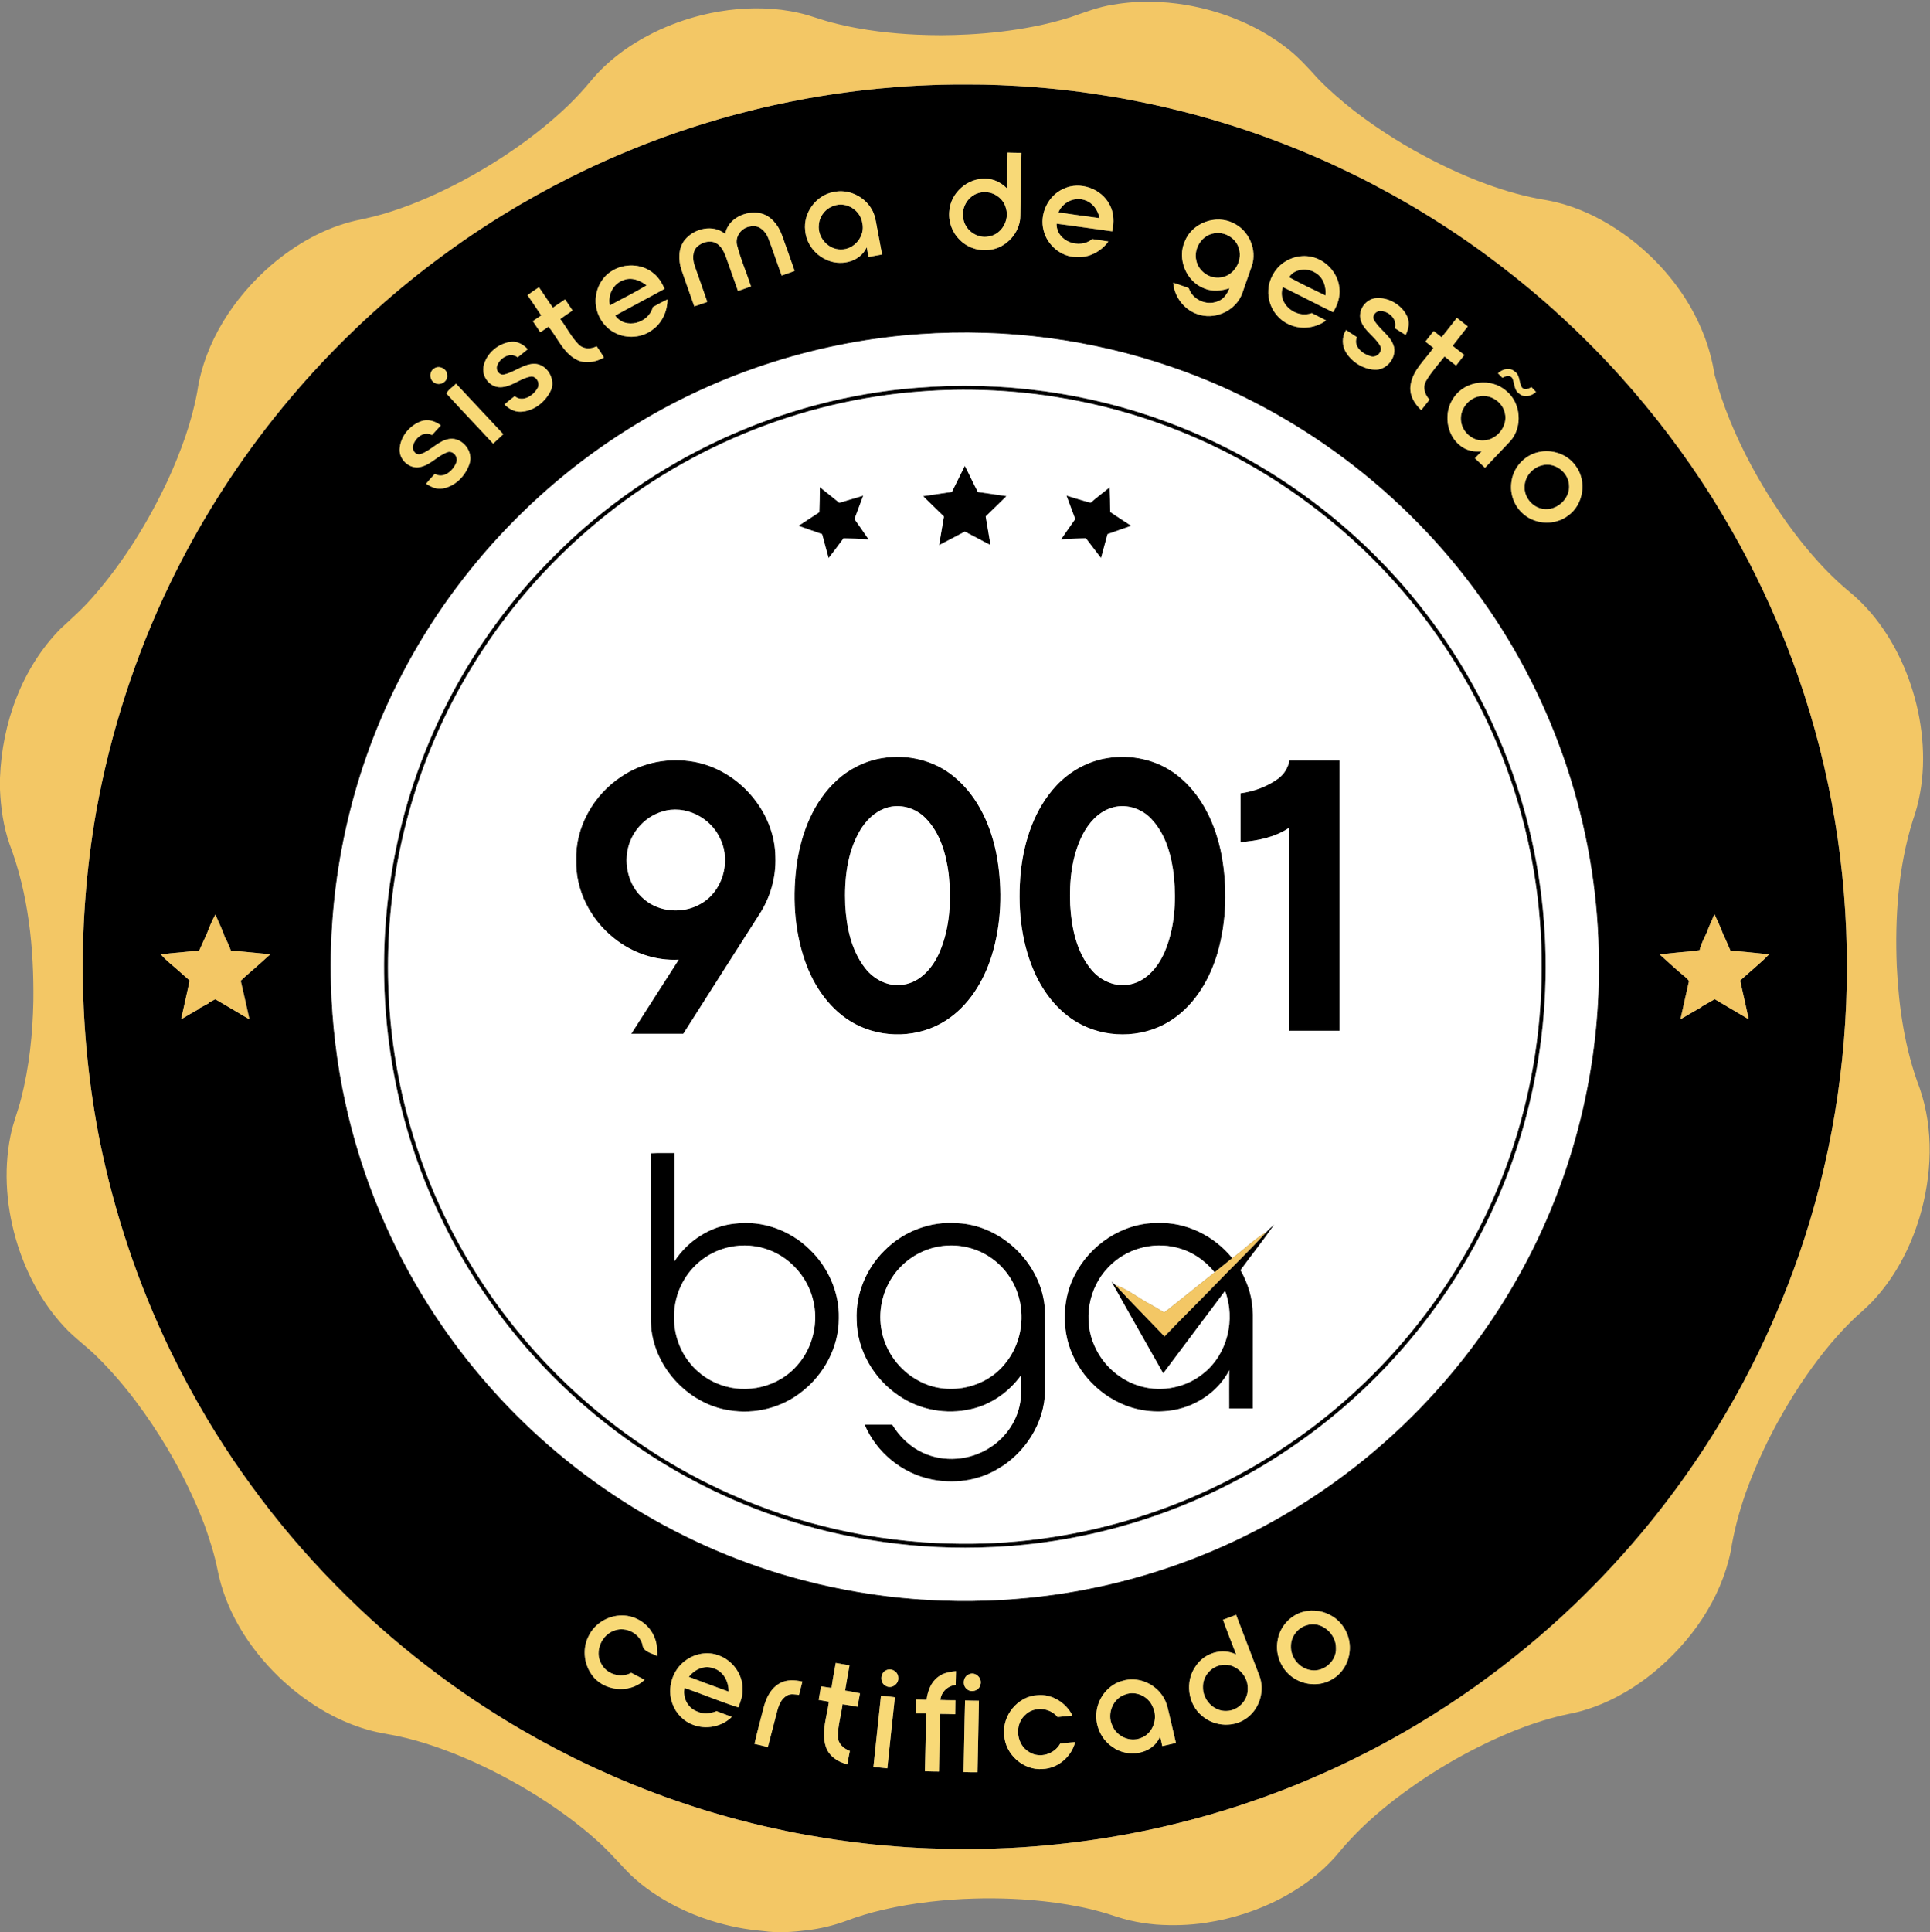 <svg xmlns="http://www.w3.org/2000/svg" xmlns:xlink="http://www.w3.org/1999/xlink" id="Layer_1" x="0px" y="0px" viewBox="0 0 1042 1043" style="enable-background:new 0 0 1042 1043;" xml:space="preserve"><rect x="0" y="0" width="1042" height="1043" fill="#808080" stroke="none"/><style type="text/css">	.st0{fill:#F8D977;}	.st1{fill:#FFFFFF;}	.st2{fill:#F3C765;}</style><g>	<g>		<path d="M474.03,47.85c7.02-0.65,14.05-1.23,21.1-1.59c4.29-0.21,8.6-0.39,12.9-0.51c4.65-0.14,9.29-0.13,13.94-0.13   c12.06-0.07,24.11,0.5,36.13,1.38c6.68,0.49,13.34,1.21,19.99,1.96c7.55,0.89,15.07,2.02,22.57,3.25   c7.04,1.17,14.04,2.56,21.02,4.03c5.71,1.22,11.38,2.59,17.05,4c9.12,2.3,18.14,4.96,27.12,7.77c9.44,2.97,18.74,6.36,27.98,9.91   c5.72,2.21,11.37,4.59,17.01,7.01c6.42,2.77,12.75,5.75,19.04,8.8c7.36,3.54,14.56,7.4,21.72,11.32c3.82,2.11,7.6,4.31,11.37,6.51   c13.29,7.86,26.2,16.36,38.66,25.47c11.24,8.24,22.15,16.94,32.65,26.11c14.37,12.62,28.04,26.04,40.84,40.26   c18.08,20.17,34.52,41.83,48.98,64.73c7.12,11.41,13.85,23.07,20.04,35.01c10.47,20.28,19.5,41.3,26.99,62.86   c34.74,100.12,34.69,211.83-0.08,311.93c-8.15,23.37-18.08,46.11-29.72,67.95c-14.29,26.77-31.19,52.12-50.27,75.72   c-12.96,15.96-26.94,31.08-41.81,45.27c-16.31,15.52-33.73,29.86-52.03,42.96c-10.55,7.51-21.39,14.59-32.5,21.24   c-4.23,2.5-8.47,4.97-12.77,7.35c-4.32,2.37-8.64,4.73-13.03,6.98c-6.41,3.23-12.82,6.47-19.37,9.43   c-8.52,3.88-17.13,7.59-25.86,10.98c-3.94,1.5-7.88,3-11.85,4.42c-6.6,2.35-13.24,4.6-19.93,6.66c-3.69,1.12-7.38,2.24-11.09,3.28   c-8.9,2.48-17.85,4.78-26.87,6.76c-4.67,1-9.35,2-14.04,2.87c-4.29,0.78-8.56,1.56-12.86,2.25c-4.37,0.68-8.75,1.33-13.13,1.91   c-4.42,0.57-8.84,1.11-13.27,1.55c-8.18,0.85-16.38,1.52-24.59,1.93c-6.67,0.35-13.34,0.53-20.01,0.63   c-8.24,0.16-16.48-0.11-24.71-0.39c-4.12-0.15-8.23-0.38-12.34-0.64c-4.05-0.27-8.09-0.61-12.12-0.95   c-6.87-0.61-13.71-1.44-20.54-2.33c-6.84-0.92-13.66-2.04-20.45-3.23c-7.64-1.35-15.22-2.97-22.78-4.68   c-4.71-1.08-9.39-2.27-14.06-3.48c-4.98-1.3-9.93-2.74-14.88-4.19c-6.12-1.8-12.17-3.81-18.21-5.85   c-8.33-2.84-16.55-5.99-24.71-9.28c-6.77-2.74-13.44-5.69-20.07-8.73c-3.69-1.7-7.35-3.47-11.01-5.24   c-13.09-6.51-25.92-13.58-38.38-21.24c-7.26-4.49-14.43-9.13-21.44-13.99c-17.69-12.26-34.59-25.68-50.48-40.19   c-17.21-15.78-33.33-32.74-48.09-50.82c-14.66-18.02-28.06-37.05-39.98-56.98c-7.15-12.07-13.85-24.4-19.96-37.02   C74.54,693,61.82,654.99,53.89,616c-11.6-58.54-12.22-119.18-1.96-177.97c7.68-42.56,21.03-84.09,39.83-123.04   c15.26-31.57,34.03-61.44,55.81-88.93c13.77-17.33,28.73-33.72,44.75-49c6.53-6.23,13.25-12.27,20.12-18.13   c12.31-10.48,25.18-20.3,38.47-29.5c6.72-4.65,13.58-9.08,20.53-13.39c11.9-7.34,24.14-14.12,36.64-20.4   c3.99-1.98,7.99-3.93,12.04-5.81c4.63-2.14,9.29-4.24,13.99-6.24c6.29-2.66,12.61-5.24,19-7.63c4.38-1.63,8.77-3.24,13.19-4.74   c4.27-1.44,8.55-2.88,12.86-4.2c6.26-1.93,12.55-3.79,18.89-5.45c6.34-1.66,12.7-3.26,19.11-4.67c6.31-1.37,12.64-2.68,19-3.82   c4.26-0.74,8.52-1.47,12.8-2.11c4.65-0.68,9.3-1.34,13.97-1.9C466.63,48.62,470.33,48.21,474.03,47.85z M544,82.37   c-0.2,6.44-0.2,12.88-0.36,19.32c-3.07-3.1-7.17-5.27-11.61-5.21c-9.6-0.43-18.63,7.54-19.47,17.1   c-0.72,5.79,1.39,11.77,5.57,15.84c4.27,4.38,10.68,6.38,16.7,5.39c8.75-1.3,16.02-9.41,16.05-18.32   c0.25-11.32,0.34-22.65,0.6-33.98C548.98,82.51,546.49,82.47,544,82.37z M574.35,101.83c-8.48,3.62-13.31,13.73-10.9,22.62   c1.96,7.88,9.35,14.14,17.55,14.31c6.8,0.53,13.46-2.95,17.4-8.42c-2.9-0.47-5.8-0.9-8.7-1.3c-6.89,5.78-19.42,1.27-19.25-8.3   c10.02,1.27,20.01,2.8,30.03,4.13c1.09-4.79,0.99-10.03-1.43-14.41C594.65,101.84,583.17,97.69,574.35,101.83z M434.72,124.46   c0.55,6.63,4.9,12.66,10.89,15.48c7.59,3.97,18.63,1.81,22.32-6.48c0.32,1.75,0.64,3.51,1,5.26c2.44-0.45,4.87-0.91,7.3-1.37   c-0.97-5.24-1.99-10.47-2.94-15.72c-0.53-2.98-1.07-6.05-2.66-8.67c-4.02-7.07-12.77-11.17-20.75-9.28   C440.53,105.41,433.56,115.04,434.72,124.46z M391.54,126.29c-6.47-5.42-16.66-3.04-21.74,3.12c-3.66,4.5-3.61,10.88-1.9,16.17   c2.24,6.62,4.67,13.19,6.96,19.8c2.34-0.79,4.68-1.6,7.02-2.42c-2.19-6.49-4.6-12.91-6.79-19.39c-1.18-3.41-1.45-7.76,1.35-10.47   c2.63-2.34,6.74-3.61,10.04-1.94c2.85,1.51,4.37,4.56,5.44,7.46c2.18,6.15,4.35,12.31,6.53,18.45c2.33-0.83,4.68-1.65,7.02-2.48   c-2.41-7.4-5.56-14.57-7.49-22.11c-1.3-4.78,2.29-9.62,7.09-10.24c4.42-1.18,8.28,2.44,9.73,6.31c2.55,6.67,4.76,13.47,7.23,20.17   c2.33-0.82,4.66-1.64,7-2.47c-2.32-6.55-4.58-13.12-6.97-19.64c-1.95-5.21-5.87-10.25-11.55-11.49   C402.7,113.46,393.03,117.88,391.54,126.29z M639.72,130.15c-4.38,9.46,0.67,21.89,10.45,25.53c4.34,1.86,9.22,1.36,13.6-0.1   c-1.19,3.09-3.22,6.12-6.53,7.17c-6.04,2.33-13.41-1-15.44-7.21c-2.77-1.05-5.57-2.01-8.38-2.93c0.6,8.13,6.61,15.5,14.58,17.4   c9.07,2.46,19.55-2.85,22.7-11.76c1.73-4.89,3.47-9.79,5.15-14.71c2.96-8.71-1.56-19.15-9.86-23.05   C656.56,115.54,643.67,120.26,639.72,130.15z M689.46,144.98c-3.57,4.23-5.42,9.98-4.49,15.49c0.88,6.44,5.27,12.31,11.32,14.77   c6.37,2.87,14.08,1.84,19.68-2.25c-2.57-1.36-5.16-2.68-7.76-3.98c-8.37,3.26-18.9-5.03-15.57-14.04   c9.08,4.41,18.01,9.14,27.09,13.55c2.39-3.86,3.96-8.4,3.4-12.99c-0.73-8.09-7.16-15.19-15.06-16.89   C701.32,137.14,693.93,139.75,689.46,144.98z M330.61,146.1c-5.7,3.29-9.08,9.89-9.02,16.4c-0.03,7.01,4.05,13.95,10.35,17.11   c6.42,3.42,14.77,2.79,20.51-1.73c5.12-3.72,7.91-10,7.91-16.27c-2.67,1.31-5.31,2.67-7.88,4.15c-2.15,8.68-14.9,12.37-20.33,4.57   c8.84-4.89,17.85-9.5,26.67-14.43c-1.5-3.32-3.46-6.56-6.45-8.75C346.25,142.33,337.21,142.08,330.61,146.1z M284.83,159.34   c2.5,3.61,4.95,7.26,7.38,10.92c-1.5,1.04-3.01,2.06-4.52,3.08c1.33,2.02,2.68,4.03,4.03,6.03c1.48-1,2.95-2.03,4.42-3.05   c4.84,5.88,7.75,13.74,14.71,17.59c4.75,2.74,10.62,1.67,15.2-0.9c-1.19-2.11-2.53-4.12-3.93-6.1c-3.1,1.61-7.07,1.69-9.65-0.92   c-4.05-4.02-6.55-9.29-10-13.79c2.18-1.57,4.42-3.07,6.64-4.59c-1.33-2.01-2.67-4.01-4.01-6.01c-2.21,1.49-4.41,2.98-6.6,4.49   c-2.6-3.61-4.98-7.37-7.52-11.03C288.9,156.44,286.81,157.81,284.83,159.34z M734.71,173c1.81,5.66,7.59,8.61,10.42,13.63   c1.84,3.12-2.08,6.88-5.26,5.62c-4.24-1.14-9.45-5.33-7.28-10.24c-1.94-1.32-3.9-2.6-5.88-3.86c-2.34,3.73-2.26,8.67,0.16,12.34   c3.26,5.07,9.03,8.66,15.08,9.04c6.31,0.58,11.93-6.01,10.7-12.11c-1.58-6.31-8.05-9.42-10.95-14.94c-1-2.21,1.16-4.62,3.39-4.62   c4.64-0.08,9.49,4.42,8.01,9.29c1.92,1.22,3.85,2.45,5.79,3.66c1.74-3.27,2.35-7.33,0.5-10.7c-3.09-5.74-9.72-9.63-16.26-9.16   C737.39,161.21,732.87,167.51,734.71,173z M778.32,182.07c-1.44-1.13-2.86-2.26-4.29-3.38c-1.49,1.9-2.98,3.81-4.46,5.71   c1.44,1.13,2.89,2.25,4.33,3.39c-4.41,6.35-10.99,11.81-12.29,19.8c-0.96,5.29,1.89,10.32,5.72,13.76   c1.5-1.87,2.98-3.76,4.45-5.65c-2.62-2.68-3.84-6.82-1.77-10.2c2.78-4.71,6.49-8.81,9.88-13.09c2.05,1.67,4.13,3.29,6.23,4.91   c1.49-1.89,2.98-3.79,4.45-5.7c-2.11-1.65-4.22-3.3-6.31-4.94c2.72-3.5,5.45-6.99,8.18-10.49c-1.95-1.54-3.92-3.07-5.88-4.6   C783.8,175.08,781.12,178.62,778.32,182.07z M496.58,180.36c-53.49,3.67-106.04,20.23-151.94,47.94   c-55.51,33.3-101.2,82.66-130.09,140.58c-25.17,50.14-37.48,106.58-35.83,162.63c1.13,42.16,10.12,84.09,26.5,122.96   c14.56,34.66,34.92,66.87,59.94,94.94c44.48,50.13,103.97,86.79,168.87,103.64c39.32,10.31,80.48,13.41,120.93,9.44   c53.65-5.21,105.96-23.46,151.22-52.72c46.92-30.19,86.28-72.02,113.53-120.71c29.95-53.18,45.03-114.53,43.43-175.53   c-1.4-67.75-23.7-134.87-63.12-189.99c-40.88-57.64-99.98-102.16-166.8-125.2C589.52,183.13,542.71,177.1,496.58,180.36z    M261.16,197.36c-1.44,5.51,3.1,11.72,8.87,11.65c6.24,0.01,10.98-5.06,17.03-5.81c2.93,0.25,4.66,3.94,3.11,6.4   c-2.28,4.02-8.06,7.8-12.29,4.24c-1.88,1.45-3.72,2.95-5.52,4.49c2.3,2.25,5.26,4.02,8.59,3.93c6.87-0.13,13.08-4.93,16.16-10.89   c3.44-6.31-1.87-15.33-9.12-14.99c-5.81,0.34-10.37,4.61-15.94,5.78c-2.48,0.56-4.5-2.37-3.7-4.62c1.34-4.32,7.1-7.78,11.14-4.65   c1.82-1.45,3.63-2.92,5.44-4.38c-2.31-2.48-5.51-4.38-9.02-3.97C269.07,185.27,262.75,190.62,261.16,197.36z M234.35,198.93   c-2.86,1.73-2.54,6.44,0.48,7.81c2.88,1.65,7.08-0.83,6.57-4.26C241.44,199.07,237.06,196.95,234.35,198.93z M808.76,201.48   c0.8,0.82,1.6,1.64,2.42,2.46c1.6-1.01,3.92-1.71,5.29,0.11c1.34,2.7,0.84,6.43,3.65,8.33c2.69,2.51,6.69,1.48,9.14-0.82   c-0.82-0.87-1.63-1.73-2.43-2.59c-1.61,0.97-3.9,1.88-5.29,0.01c-1.52-2.63-0.86-6.43-3.66-8.33   C815.18,198.11,811.2,199.2,808.76,201.48z M784.96,214.52c-5.81,7.92-4.26,20.36,3.72,26.25c3.19,2.51,7.36,3.28,11.33,2.81   c-1.27,1.24-2.51,2.49-3.71,3.77c1.8,1.72,3.61,3.44,5.43,5.15c4.55-4.86,9.23-9.6,13.75-14.49c6.66-7.58,5.7-20.48-2.14-26.89   C805.26,203.74,791.07,205.41,784.96,214.52z M241.08,212.47c8.27,9.11,16.82,17.96,25.17,27.01c1.82-1.7,3.64-3.41,5.46-5.11   c-8.5-9.1-17.03-18.19-25.54-27.29C244.58,208.91,241.91,210.25,241.08,212.47z M215.77,242.48c-0.33,5.74,5.53,10.99,11.21,9.59   c5.74-1.24,9.54-6.41,15.05-8.12c3.03-0.55,5.52,3.09,4.29,5.79c-1.66,4.33-6.8,8.89-11.54,6.04c-1.64,1.72-3.22,3.49-4.71,5.33   c2.62,1.75,5.71,3.15,8.95,2.54c6.82-1.12,12.3-6.85,14.43-13.24c2.31-6.48-3.57-14.16-10.4-13.53   c-6.29,0.71-10.31,6.45-16.13,8.3c-2.58,0.72-4.73-2.42-3.89-4.74c1.07-4.12,5.96-8.07,10.18-5.59c1.61-1.71,3.19-3.46,4.76-5.22   c-3.03-2.41-7.17-3.62-10.88-2.14C220.97,229.83,216.06,235.83,215.77,242.48z M830.44,244.09c-7.63,1.72-13.7,8.6-14.46,16.38   c-0.89,6.45,1.77,13.19,6.84,17.28c6.59,5.51,16.99,5.81,23.82,0.54c8.26-5.84,10.18-18.53,4.2-26.63   C846.46,245.19,837.94,242.27,830.44,244.09z M925.62,493.38c-1.3,3.31-2.95,6.5-4.09,9.88c-1.41,3.15-3.21,6.22-3.91,9.61   c-2.47,0.4-4.95,0.68-7.43,0.87c-4.75,0.35-9.48,1.02-14.23,1.36c4.69,4.2,9.28,8.52,14.17,12.5c0.7,0.83,2.21,1.58,1.52,2.94   c-1.42,6.56-2.9,13.1-4.38,19.65c3.83-2.23,7.62-4.52,11.5-6.68l-0.04-0.17c1.3-0.73,2.61-1.49,3.93-2.23   c1.02-0.61,2.05-1.21,3.1-1.79c1.14,0.67,2.29,1.36,3.46,2.05c2.67,1.62,5.39,3.17,8.08,4.78c2.27,1.38,4.57,2.72,6.87,4.06   c-1.51-6.98-3.11-13.95-4.66-20.92c1.29-1.18,2.61-2.33,3.93-3.49c3.92-3.55,8.07-6.86,11.72-10.69   c-4.01-0.43-8.02-0.85-12.03-1.22c-1.79-0.16-3.6-0.34-5.37-0.49c-1.18-0.11-2.34-0.21-3.5-0.3c-1.3-2.93-2.48-5.92-3.91-8.79   C928.96,500.59,927.29,496.98,925.62,493.38z M111.56,504.25c-1.44,2.96-2.72,6-4.08,9c-3.37,0.04-6.71,0.54-10.07,0.81   c-3.53,0.31-7.07,0.65-10.6,1.07c2.9,3.43,6.57,6.09,9.89,9.1c1.91,1.67,3.82,3.36,5.71,5.07c-1.57,6.97-3.12,13.94-4.65,20.92   c3.29-1.95,6.56-3.94,9.93-5.76l-0.05-0.24c1.69-0.9,3.39-1.81,5.08-2.72l-0.05-0.3c1.19-0.62,2.37-1.23,3.56-1.84   c1.44,0.82,2.87,1.66,4.31,2.51c1.28,0.76,2.55,1.51,3.84,2.28c1.27,0.75,2.54,1.49,3.82,2.25c2.13,1.31,4.3,2.56,6.48,3.81   c-1.59-6.94-3.06-13.91-4.71-20.84c1.62-1.53,3.28-3.02,4.96-4.49c3.77-3.18,7.38-6.55,11.07-9.82c-3.61-0.28-7.2-0.69-10.8-1.01   c-2.05-0.19-4.09-0.39-6.14-0.59c-1.48-0.13-2.96-0.25-4.43-0.36c-0.8-2.47-1.99-4.78-3.07-7.12l-0.06,0.49   c-1.1-4.48-3.63-8.57-5.15-12.95C114.38,496.91,112.98,500.61,111.56,504.25z M703.44,870.05c-7.1,1.95-12.62,8.27-13.69,15.55   c-1.49,7.97,2.47,16.62,9.51,20.66c5.94,3.55,13.82,3.87,19.82,0.27c5.43-2.98,8.94-8.84,9.56-14.93   c0.9-7.28-2.67-14.89-8.81-18.88C715.08,869.56,708.95,868.51,703.44,870.05z M317.73,883.24c-3.26,6.32-2.57,14.31,1.38,20.17   c6.07,9.49,20.8,11.17,28.86,3.29c-2.38-1.27-4.77-2.54-7.17-3.77c-5.66,3.12-13.34,0.79-16.23-5   c-3.73-6.62,0.32-15.79,7.49-17.93c5.9-2,13.13,1.56,14.79,7.63c0.33,4.06,5.08,4.62,7.97,6.27c-0.04-3.3-0.01-6.71-1.36-9.79   c-2.58-7.15-9.95-12.15-17.52-12.13C328.39,871.88,320.93,876.36,317.73,883.24z M660.29,874.3c2.23,6.3,4.7,12.52,7.12,18.76   c-7.53-3.83-17.19-0.77-21.76,6.15c-6.05,8.17-4.47,20.79,3.5,27.12c6.74,5.77,17.4,6.27,24.42,0.7   c6.66-5.13,9.39-14.77,6.32-22.62c-4.17-10.93-8.34-21.85-12.53-32.77C665.01,872.55,662.65,873.44,660.29,874.3z M369.98,896.39   c-7,5.1-10.01,14.99-6.96,23.12c1.82,5.25,6.02,9.65,11.28,11.53c7.01,2.69,15.45,0.97,20.8-4.3c-2.75-1.04-5.49-2.1-8.23-3.12   c-3.48,1.47-7.51,1.76-10.94-0.01c-4.81-2.01-7.43-7.49-6.34-12.53c9.73,3.36,19.22,7.44,29.05,10.5   c1.28-3.23,2.45-6.61,2.26-10.14c0.01-7.92-5.52-15.33-12.94-17.92C381.99,891.22,375.02,892.58,369.98,896.39z M451.21,897.61   c-0.77,4.49-1.68,8.95-2.29,13.47c-1.9-0.22-3.76-0.57-5.63-0.84c-0.43,2.43-0.85,4.88-1.29,7.33c1.84,0.32,3.67,0.62,5.51,0.96   c-0.98,7.97-4.27,16.2-1.67,24.19c1.64,5.16,6.53,8.45,11.64,9.56c0.42-2.4,0.86-4.8,1.35-7.18c-3.33-1.21-6.4-3.88-6.43-7.69   c-0.09-5.92,1.78-11.66,2.49-17.5c2.7,0.38,5.39,0.85,8.08,1.36c0.42-2.44,0.86-4.85,1.34-7.26c-2.67-0.59-5.35-1.06-8.04-1.5   c0.74-4.55,1.57-9.06,2.38-13.58C456.17,898.47,453.69,898.03,451.21,897.61z M478.21,901.68c-3.19,1.64-3.16,6.93,0.17,8.4   c3.07,1.72,7.04-1.22,6.58-4.61C484.91,902.2,481.03,900.02,478.21,901.68z M506.54,905.1c-3.99,2.84-5.67,7.76-6.32,12.42   c-1.91-0.04-3.8-0.14-5.7-0.17c-0.1,2.5-0.16,5.01-0.16,7.53c1.86-0.02,3.74-0.02,5.62-0.01c-0.19,10.4-0.32,20.8-0.63,31.2   c2.53,0.11,5.06,0.18,7.6,0.18c0.14-10.38,0.4-20.76,0.58-31.15c2.73,0.01,5.46,0.08,8.2,0.18c0.01-2.53,0.03-5.04,0.09-7.55   c-2.71,0.04-5.42-0.01-8.12-0.15c0.45-4.36,3.98-7.62,8.26-8.11c0.07-2.48,0.14-4.96,0.18-7.42   C512.78,902.37,509.28,902.97,506.54,905.1z M523.13,903.76c-3.11,1.15-3.76,5.78-1.23,7.88c2.28,2.26,6.69,1.01,7.38-2.16   C530.61,905.94,526.6,902.04,523.13,903.76z M606.02,907.27c-7.35,1.91-12.87,8.69-13.94,16.12c-1.16,7.39,2.19,15.3,8.43,19.49   c8.04,6.11,21.85,4.34,25.83-5.7c0.36,1.76,0.76,3.54,1.17,5.33c2.45-0.55,4.9-1.13,7.36-1.7c-0.92-4.12-1.92-8.21-2.88-12.31   c-1.19-4.58-1.7-9.56-4.59-13.47C622.81,908.35,613.85,904.82,606.02,907.27z M421.08,908.55c-4.83,2.59-7.42,7.86-8.74,12.97   c-1.65,6.6-3.53,13.15-4.99,19.8c2.42,0.49,4.82,1.09,7.21,1.73c1.73-6.47,3.34-12.97,5.05-19.45c0.84-3.18,2.17-6.67,5.22-8.34   c1.99-1.22,4.38-0.66,6.55-0.39c0.61-2.41,1.23-4.8,1.83-7.2C429.21,906.78,424.78,906.46,421.08,908.55z M471.56,953.71   c2.5,0.25,5,0.52,7.5,0.8c1.37-12.79,2.68-25.59,4.1-38.37c-2.5-0.36-5.01-0.63-7.52-0.86   C474.28,928.09,472.91,940.9,471.56,953.71z M542.16,936.52c0.47,10.38,10.4,19.28,20.82,18.33c8.24-0.34,15.5-6.63,17.51-14.54   c-2.7,0.24-5.39,0.51-8.08,0.79c-3.14,5.77-11,8.21-16.66,4.67c-6.93-3.87-8.25-14.53-2.42-19.93c4.76-4.93,13.36-4.28,17.64,0.97   c2.68-0.23,5.35-0.51,8.03-0.81c-3.45-6.93-11.06-11.78-18.9-10.96C549.49,915.54,540.96,926.06,542.16,936.52z M521.04,917.85   c-0.38,12.88-0.49,25.76-0.82,38.64c2.5,0.14,5.01,0.15,7.53,0.13c0.3-12.86,0.5-25.73,0.77-38.6   C526.02,918,523.53,917.96,521.04,917.85z"></path>	</g>	<path d="M528.49,104.14c6.13-1.91,13.17,2.11,14.64,8.35c1.94,6.45-2.43,14.02-9.17,15.11c-6.05,1.37-12.5-2.96-13.75-8.98  C518.61,112.6,522.42,105.74,528.49,104.14z"></path>	<path d="M571.43,114.66c2.21-5.42,8.6-8.64,14.22-6.64c4.34,1.34,7.12,5.44,8.03,9.73C586.26,116.78,578.84,115.7,571.43,114.66z"></path>	<path d="M450.35,111.03c6.62-2.4,14.24,2.51,15.2,9.37c1.67,7.02-4.31,14.39-11.52,14.23c-6.86,0.15-12.68-6.45-11.93-13.22  C442.39,116.68,445.82,112.4,450.35,111.03z"></path>	<path d="M654.53,126.14c6.02-1.72,13.03,2.23,14.44,8.39c1.89,6.67-3,14.43-9.97,15.26c-5.93,0.91-12.06-3.42-13.16-9.32  C644.45,134.4,648.44,127.65,654.53,126.14z"></path>	<path d="M695.98,149.65c2.46-4.36,9.34-5.27,13.62-2.75c4.62,2.26,6.58,7.71,6.03,12.6C709.01,156.36,702.4,153.16,695.98,149.65z"></path>	<path d="M336.72,151.18c4.31-1.71,8.9,0.16,12.35,2.83c-6.41,3.98-13.22,7.25-19.84,10.85  C327.96,159.21,331.13,152.98,336.72,151.18z"></path>	<g>		<path d="M494.64,209.35c46.12-3.85,93.09,2.49,136.42,18.79c62.47,23.29,116.93,67.24,153.11,123.23   c21.54,33.16,36.71,70.46,44.35,109.27c12.91,64.94,4.8,133.95-23.4,193.9c-23.11,49.52-59.45,92.74-104.19,124.1   c-48.15,33.94-106.08,53.78-164.93,56.4c-39.57,1.89-79.5-3.65-116.96-16.55c-61.9-21.11-116.65-62.32-154.31-115.76   c-20.99-29.65-36.77-62.99-46.33-98.04c-13.33-48.76-14.6-100.75-3.83-150.13c12.69-58.51,42.77-113.09,85.35-155.17   C351.54,247.7,421.8,215.11,494.64,209.35z M497.52,211.26c-65.76,4.7-129.65,31.24-179.52,74.34   c-44.17,37.87-77.46,88.33-94.6,143.95c-14.9,47.94-17.86,99.49-8.79,148.85c6.8,37.14,20.51,72.98,40.16,105.21   c32.64,53.75,81.91,97.22,139.39,122.76c37.3,16.68,77.93,25.8,118.77,26.8c64.42,1.82,129.22-17.05,182.47-53.36   c48.1-32.51,86.83-78.7,110.31-131.8c28-62.7,34.11-134.78,17.48-201.38c-8.67-35.09-23.62-68.61-43.82-98.58   c-34.75-51.71-85.31-92.65-143.23-115.62C592.35,214.92,544.53,207.72,497.52,211.26z"></path>	</g>	<path d="M797.54,214.21c6.31-2.07,13.58,2.34,14.94,8.77c1.72,7.08-4.33,14.54-11.5,14.78c-5.92,0.35-11.44-4.45-12.15-10.29  C787.98,221.69,791.99,215.83,797.54,214.21z"></path>	<path d="M832.49,251.19c6.69-1.88,14.01,3.44,14.6,10.29c0.92,7.55-6.67,14.55-14.12,13.2c-5.74-0.85-10.25-6.45-9.86-12.25  C823.29,257.14,827.39,252.43,832.49,251.19z"></path>	<path d="M513.92,265.53c2.38-4.67,4.62-9.4,6.98-14.08c2.43,4.67,4.58,9.48,7.06,14.12c5.15,0.7,10.29,1.48,15.44,2.22  c-3.71,3.68-7.46,7.34-11.23,10.96c0.87,5.16,1.78,10.31,2.62,15.48c-4.63-2.4-9.24-4.84-13.85-7.27  c-4.66,2.41-9.29,4.87-13.94,7.29c0.87-5.15,1.78-10.3,2.64-15.45c-3.73-3.69-7.49-7.35-11.27-10.98  C503.55,267.02,508.73,266.3,513.92,265.53z"></path>	<path d="M442.65,262.96c3.53,2.78,7.01,5.61,10.5,8.43c4.31-1.26,8.61-2.59,12.92-3.86c-1.56,4.22-3.21,8.4-4.74,12.64  c2.59,3.63,5.12,7.31,7.64,11c-4.52-0.23-9.03-0.49-13.55-0.59c-2.61,3.6-5.33,7.12-8.04,10.65c-1.19-4.31-2.39-8.6-3.51-12.92  c-4.24-1.53-8.49-2.99-12.74-4.47c3.72-2.49,7.46-4.95,11.22-7.38C442.52,271.96,442.6,267.46,442.65,262.96z"></path>	<path d="M588.83,271.35c3.33-2.88,6.83-5.56,10.27-8.31c0.16,4.42,0.27,8.85,0.27,13.28c3.72,2.58,7.57,4.97,11.33,7.5  c-4.24,1.51-8.52,2.95-12.75,4.49c-1.15,4.31-2.33,8.62-3.52,12.92c-2.76-3.56-5.43-7.18-8.2-10.73  c-4.46,0.25-8.93,0.44-13.39,0.65c2.55-3.67,5.07-7.36,7.67-10.99c-1.55-4.23-3.2-8.41-4.72-12.64  C580.13,268.8,584.43,270.23,588.83,271.35z"></path>	<g>		<path d="M476.46,409.19c13.57-2.24,28.1,1.24,38.71,10.12c13.05,10.71,20.16,27.02,23.11,43.32c3.04,17.68,2.41,36.16-2.9,53.35   c-4.34,13.81-12.44,27.01-24.83,34.93c-14.39,9.24-33.78,9.84-48.84,1.81c-13.26-7.07-22.31-20.18-27.14-34.14   c-5.88-17.02-6.82-35.51-4.22-53.25c2.52-16.31,8.99-32.73,21.37-44.08C458.56,414.93,467.26,410.64,476.46,409.19z    M478.42,436.12c-6,1.92-10.71,6.6-13.93,11.87c-7.24,12.13-8.7,26.74-8.15,40.59c0.67,11.88,3.21,24.31,10.67,33.91   c4.83,6.31,12.96,10.49,21,8.95c9.32-1.53,15.91-9.56,19.41-17.83c5.55-13.2,6.28-27.95,4.75-42.03   c-1.4-10.75-4.58-21.97-12.38-29.88C494.41,436.1,485.86,433.57,478.42,436.12z"></path>	</g>	<g>		<path d="M597.55,409.25c13.32-2.28,27.65,0.9,38.27,9.41c13.2,10.38,20.53,26.53,23.67,42.7c3.22,17.44,2.78,35.7-2.09,52.79   c-4.07,13.94-11.79,27.39-23.92,35.78c-14.18,9.94-33.84,11.06-49.25,3.33c-11.96-5.92-20.7-16.92-25.96-28.99   c-7.33-16.82-8.91-35.66-7.15-53.77c1.8-16.89,7.51-34.01,19.31-46.59C577.6,416.3,587.2,410.94,597.55,409.25z M599.48,436.25   c-6.79,2.34-11.78,8.08-15,14.3c-5.9,11.65-7.25,25.06-6.69,37.94c0.7,12.26,3.33,25.17,11.37,34.84   c5.04,6.18,13.46,9.84,21.39,7.91c8.63-1.94,14.72-9.4,18.12-17.17c5.52-12.72,6.39-26.99,5.16-40.65   c-1.22-11.25-4.3-23.03-12.29-31.44C616.05,436.1,607.16,433.44,599.48,436.25z"></path>	</g>	<g>		<path d="M335.58,419.11c11.38-7.75,25.84-10.32,39.31-7.86c23.95,4.41,43.43,26.77,43.75,51.25c0.43,11.14-2.81,22.31-8.99,31.58   c-13.66,21.25-27.14,42.62-40.73,63.92c-9.36,0-18.73,0-28.09,0c8.54-13.33,17.03-26.69,25.62-39.99   c-12.65,0.66-25.33-3.76-35.11-11.74c-12.49-9.97-20.64-25.66-20.24-41.78C310.48,446.41,320.58,428.89,335.58,419.11z    M357.42,438.1c-7.6,2.3-13.94,8.2-16.98,15.51c-4.62,10.77-1.68,24.51,7.52,31.97c8.21,6.87,20.63,7.71,29.91,2.53   c12.07-6.4,16.92-22.65,11.23-34.88C384.09,441.4,369.85,434.06,357.42,438.1z"></path>	</g>	<path d="M696.16,410.5c9.03,0,18.06,0,27.09,0c0,48.63,0,97.25,0,145.87c-9.08,0.01-18.17,0-27.25,0.01  c0-36.53-0.01-73.06,0.01-109.58c-7.72,5.21-17.12,7.06-26.26,7.77c-0.01-8.79,0-17.57,0-26.36c7.23-1,14.32-3.58,20.26-7.87  C693.25,417.99,695.42,414.41,696.16,410.5z"></path>	<g>		<path d="M351.32,622.49c4.26-0.23,8.53-0.08,12.8-0.11c-0.01,19.5,0.03,39-0.02,58.5c7.25-11.22,19.53-19.14,32.89-20.45   c14.61-1.83,29.68,3.68,40.11,13.97c10.04,9.54,16.12,23.26,15.79,37.17c0.02,15.43-7.9,30.33-20.03,39.7   c-10.86,8.67-25.37,12.25-39.04,10c-22.89-3.45-41.81-24.45-42.42-47.66C351.31,683.23,351.46,652.86,351.32,622.49z    M393.57,673.2c-9.82,2.14-18.63,8.43-23.86,17.01c-6.68,10.73-7.64,24.7-2.72,36.32c3.95,9.63,12.11,17.44,21.94,20.91   c14.28,5.28,31.57,1.12,41.53-10.49c8.47-9.5,11.66-23.31,8.45-35.59c-2.93-11.69-11.62-21.78-22.8-26.3   C409.03,672.13,401.04,671.51,393.57,673.2z"></path>	</g>	<g>		<path d="M477.53,675.01c10.18-10.36,24.92-16.01,39.43-14.8c24.56,1.19,46.13,22.81,47.22,47.38c0.16,14.29,0.03,28.58,0.07,42.87   c-0.19,17.68-11,34.37-26.31,42.88c-10.46,6.03-23.14,7.67-34.9,5.22c-15.95-3.16-29.89-14.59-36.22-29.55   c4.97-0.02,9.93,0,14.9-0.02c3.93,6.41,9.52,11.92,16.41,15.08c11.39,5.4,25.41,4.23,35.99-2.49c8.2-5.08,14.34-13.47,16.38-22.92   c1.18-5.4,0.86-10.95,0.84-16.42c-6.53,9.09-16.19,15.97-27.19,18.38c-13.28,3.07-27.76,0.45-38.97-7.33   c-13.41-9.01-22.5-24.53-22.66-40.81C461.89,698.58,467.63,684.71,477.53,675.01z M505.43,673.15   c-9.58,2.05-18.24,7.98-23.64,16.16c-5.67,8.48-7.81,19.26-5.74,29.25c2.16,11.12,9.52,21.05,19.45,26.47   c15.42,8.88,36.75,4.64,47.56-9.51c7.76-9.64,10.34-23.06,7.08-34.96c-2.36-9.03-8.14-17.15-16-22.22   C525.78,672.85,515.18,670.99,505.43,673.15z"></path>	</g>	<path d="M580.08,688.56c8.27-16.72,26.13-28.61,44.97-28.45c15.47-0.55,30.59,7.03,40.22,19c-3.18,2.52-6.35,5.08-9.52,7.63  c-5.23-6.47-12.44-11.39-20.57-13.33c-12.97-3.36-27.52,0.81-36.71,10.55c-10.82,10.98-13.92,28.67-7.49,42.68  c4.6,10.44,13.98,18.68,25,21.69c11.53,3.26,24.52,0.56,33.77-7.05c12.98-10.31,17.43-29.15,11.63-44.49  c-11.17,14.8-22.22,29.69-33.37,44.51c-9.32-16.54-18.77-33.02-28-49.61c0.72,0.62,1.46,1.25,2.16,1.93  c6.03,6.56,12.25,12.93,18.43,19.35c1.01,1.04,2.02,2.09,3.04,3.14c1.28,1.33,2.55,2.67,3.85,4c0.3,0.31,0.89,0.93,1.18,1.24  c0.87-0.91,1.75-1.8,2.63-2.67c1.88-1.92,3.73-3.87,5.61-5.79c2.31-2.32,4.65-4.62,6.93-6.98c1.99-2.04,4.01-4.05,5.99-6.1  c2.21-2.31,4.5-4.55,6.71-6.85c8.96-9.35,18.36-18.29,27.07-27.86c1.36-1.53,2.91-2.86,4.42-4.24  c-5.83,8.43-12.24,16.44-18.29,24.71c4.12,7.29,6.68,15.56,6.64,23.98c-0.02,16.9,0.01,33.8-0.01,50.7c-4.25-0.01-8.5-0.01-12.74,0  c0-6.89-0.05-13.77,0.03-20.66c-5.77,11.27-17.2,19.09-29.53,21.44c-10.06,1.89-20.72,0.55-29.93-3.93  c-14.75-7.01-25.99-21.3-28.65-37.48C573.88,709.13,575.18,698.05,580.08,688.56z"></path>	<path d="M705.52,877.25c7.7-2.59,15.87,4.5,15.76,12.29c0.39,6.99-6.52,13.08-13.39,11.97c-6.26-0.79-11.21-6.81-10.92-13.08  C696.98,883.35,700.65,878.63,705.52,877.25z"></path>	<path d="M658.38,898.98c7.68-2.27,15.58,4.79,15.27,12.52c0.23,6.29-5.29,11.98-11.57,12.02c-6.93,0.28-12.85-6.24-12.61-13.02  C649.39,905.21,653.25,900.23,658.38,898.98z"></path>	<path d="M371.9,905.12c2.99-3.91,8.19-6.41,13.06-4.71c5.48,1.47,8.6,7.23,8.4,12.66C386.18,910.48,379.03,907.82,371.9,905.12z"></path>	<path d="M607.23,914.74c5.74-2.37,12.71,0.78,15.06,6.44c3.11,6.1,0.29,14.58-6.32,16.94c-5.99,2.51-13.33-0.94-15.56-6.95  C597.62,925.04,600.77,916.95,607.23,914.74z"></path></g><g>	<g>		<path class="st0" d="M544,82.37c2.49,0.1,4.98,0.14,7.48,0.14c-0.26,11.33-0.35,22.66-0.6,33.98c-0.03,8.91-7.3,17.02-16.05,18.32   c-6.02,0.99-12.43-1.01-16.7-5.39c-4.18-4.07-6.29-10.05-5.57-15.84c0.84-9.56,9.87-17.53,19.47-17.1   c4.44-0.06,8.54,2.11,11.61,5.21C543.8,95.25,543.8,88.81,544,82.37z M528.49,104.14c-6.07,1.6-9.88,8.46-8.28,14.48   c1.25,6.02,7.7,10.35,13.75,8.98c6.74-1.09,11.11-8.66,9.17-15.11C541.66,106.25,534.62,102.23,528.49,104.14z"></path>	</g>	<g>		<path class="st0" d="M574.35,101.83c8.82-4.14,20.3,0.01,24.7,8.63c2.42,4.38,2.52,9.62,1.43,14.41   c-10.02-1.33-20.01-2.86-30.03-4.13c-0.17,9.57,12.36,14.08,19.25,8.3c2.9,0.4,5.8,0.83,8.7,1.3c-3.94,5.47-10.6,8.95-17.4,8.42   c-8.2-0.17-15.59-6.43-17.55-14.31C561.04,115.56,565.87,105.45,574.35,101.83z M571.43,114.66c7.41,1.04,14.83,2.12,22.25,3.09   c-0.91-4.29-3.69-8.39-8.03-9.73C580.03,106.02,573.64,109.24,571.43,114.66z"></path>	</g>	<g>		<path class="st0" d="M434.72,124.46c-1.16-9.42,5.81-19.05,15.16-20.78c7.98-1.89,16.73,2.21,20.75,9.28   c1.59,2.62,2.13,5.69,2.66,8.67c0.95,5.25,1.97,10.48,2.94,15.72c-2.43,0.46-4.86,0.92-7.3,1.37c-0.36-1.75-0.68-3.51-1-5.26   c-3.69,8.29-14.73,10.45-22.32,6.48C439.62,137.12,435.27,131.09,434.72,124.46z M450.35,111.03c-4.53,1.37-7.96,5.65-8.25,10.38   c-0.75,6.77,5.07,13.37,11.93,13.22c7.21,0.16,13.19-7.21,11.52-14.23C464.59,113.54,456.97,108.63,450.35,111.03z"></path>	</g>	<path class="st0" d="M391.54,126.29c1.49-8.41,11.16-12.83,18.97-11.17c5.68,1.24,9.6,6.28,11.55,11.49  c2.39,6.52,4.65,13.09,6.97,19.64c-2.34,0.83-4.67,1.65-7,2.47c-2.47-6.7-4.68-13.5-7.23-20.17c-1.45-3.87-5.31-7.49-9.73-6.31  c-4.8,0.62-8.39,5.46-7.09,10.24c1.93,7.54,5.08,14.71,7.49,22.11c-2.34,0.83-4.69,1.65-7.02,2.48c-2.18-6.14-4.35-12.3-6.53-18.45  c-1.07-2.9-2.59-5.95-5.44-7.46c-3.3-1.67-7.41-0.4-10.04,1.94c-2.8,2.71-2.53,7.06-1.35,10.47c2.19,6.48,4.6,12.9,6.79,19.39  c-2.34,0.82-4.68,1.63-7.02,2.42c-2.29-6.61-4.72-13.18-6.96-19.8c-1.71-5.29-1.76-11.67,1.9-16.17  C374.88,123.25,385.07,120.87,391.54,126.29z"></path>	<g>		<path class="st0" d="M639.72,130.15c3.95-9.89,16.84-14.61,26.27-9.66c8.3,3.9,12.82,14.34,9.86,23.05   c-1.68,4.92-3.42,9.82-5.15,14.71c-3.15,8.91-13.63,14.22-22.7,11.76c-7.97-1.9-13.98-9.27-14.58-17.4   c2.81,0.92,5.61,1.88,8.38,2.93c2.03,6.21,9.4,9.54,15.44,7.21c3.31-1.05,5.34-4.08,6.53-7.17c-4.38,1.46-9.26,1.96-13.6,0.1   C640.39,152.04,635.34,139.61,639.72,130.15z M654.53,126.14c-6.09,1.51-10.08,8.26-8.69,14.33c1.1,5.9,7.23,10.23,13.16,9.32   c6.97-0.83,11.86-8.59,9.97-15.26C667.56,128.37,660.55,124.42,654.53,126.14z"></path>	</g>	<g>		<path class="st0" d="M689.46,144.98c4.47-5.23,11.86-7.84,18.61-6.34c7.9,1.7,14.33,8.8,15.06,16.89   c0.56,4.59-1.01,9.13-3.4,12.99c-9.08-4.41-18.01-9.14-27.09-13.55c-3.33,9.01,7.2,17.3,15.57,14.04c2.6,1.3,5.19,2.62,7.76,3.98   c-5.6,4.09-13.31,5.12-19.68,2.25c-6.05-2.46-10.44-8.33-11.32-14.77C684.04,154.96,685.89,149.21,689.46,144.98z M695.98,149.65   c6.42,3.51,13.03,6.71,19.65,9.85c0.55-4.89-1.41-10.34-6.03-12.6C705.32,144.38,698.44,145.29,695.98,149.65z"></path>	</g>	<g>		<path class="st0" d="M330.61,146.1c6.6-4.02,15.64-3.77,21.76,1.05c2.99,2.19,4.95,5.43,6.45,8.75   c-8.82,4.93-17.83,9.54-26.67,14.43c5.43,7.8,18.18,4.11,20.33-4.57c2.57-1.48,5.21-2.84,7.88-4.15c0,6.27-2.79,12.55-7.91,16.27   c-5.74,4.52-14.09,5.15-20.51,1.73c-6.3-3.16-10.38-10.1-10.35-17.11C321.53,155.99,324.91,149.39,330.61,146.1z M336.72,151.18   c-5.59,1.8-8.76,8.03-7.49,13.68c6.62-3.6,13.43-6.87,19.84-10.85C345.62,151.34,341.03,149.47,336.72,151.18z"></path>	</g>	<path class="st0" d="M284.83,159.34c1.98-1.53,4.07-2.9,6.15-4.28c2.54,3.66,4.92,7.42,7.52,11.03c2.19-1.51,4.39-3,6.6-4.49  c1.34,2,2.68,4,4.01,6.01c-2.22,1.52-4.46,3.02-6.64,4.59c3.45,4.5,5.95,9.77,10,13.79c2.58,2.61,6.55,2.53,9.65,0.92  c1.4,1.98,2.74,3.99,3.93,6.1c-4.58,2.57-10.45,3.64-15.2,0.9c-6.96-3.85-9.87-11.71-14.71-17.59c-1.47,1.02-2.94,2.05-4.42,3.05  c-1.35-2-2.7-4.01-4.03-6.03c1.51-1.02,3.02-2.04,4.52-3.08C289.78,166.6,287.33,162.95,284.83,159.34z"></path>	<path class="st0" d="M734.71,173c-1.84-5.49,2.68-11.79,8.42-12.05c6.54-0.47,13.17,3.42,16.26,9.16c1.85,3.37,1.24,7.43-0.5,10.7  c-1.94-1.21-3.87-2.44-5.79-3.66c1.48-4.87-3.37-9.37-8.01-9.29c-2.23,0-4.39,2.41-3.39,4.62c2.9,5.52,9.37,8.63,10.95,14.94  c1.23,6.1-4.39,12.69-10.7,12.11c-6.05-0.38-11.82-3.97-15.08-9.04c-2.42-3.67-2.5-8.61-0.16-12.34c1.98,1.26,3.94,2.54,5.88,3.86  c-2.17,4.91,3.04,9.1,7.28,10.24c3.18,1.26,7.1-2.5,5.26-5.62C742.3,181.61,736.52,178.66,734.71,173z"></path>	<path class="st0" d="M778.32,182.07c2.8-3.45,5.48-6.99,8.24-10.48c1.96,1.53,3.93,3.06,5.88,4.6c-2.73,3.5-5.46,6.99-8.18,10.49  c2.09,1.64,4.2,3.29,6.31,4.94c-1.47,1.91-2.96,3.81-4.45,5.7c-2.1-1.62-4.18-3.24-6.23-4.91c-3.39,4.28-7.1,8.38-9.88,13.09  c-2.07,3.38-0.85,7.52,1.77,10.2c-1.47,1.89-2.95,3.78-4.45,5.65c-3.83-3.44-6.68-8.47-5.72-13.76c1.3-7.99,7.88-13.45,12.29-19.8  c-1.44-1.14-2.89-2.26-4.33-3.39c1.48-1.9,2.97-3.81,4.46-5.71C775.46,179.81,776.88,180.94,778.32,182.07z"></path>	<path class="st0" d="M261.16,197.36c1.59-6.74,7.91-12.09,14.75-12.82c3.51-0.41,6.71,1.49,9.02,3.97  c-1.81,1.46-3.62,2.93-5.44,4.38c-4.04-3.13-9.8,0.33-11.14,4.65c-0.8,2.25,1.22,5.18,3.7,4.62c5.57-1.17,10.13-5.44,15.94-5.78  c7.25-0.34,12.56,8.68,9.12,14.99c-3.08,5.96-9.29,10.76-16.16,10.89c-3.33,0.09-6.29-1.68-8.59-3.93c1.8-1.54,3.64-3.04,5.52-4.49  c4.23,3.56,10.01-0.22,12.29-4.24c1.55-2.46-0.18-6.15-3.11-6.4c-6.05,0.75-10.79,5.82-17.03,5.81  C264.26,209.08,259.72,202.87,261.16,197.36z"></path>	<path class="st0" d="M234.35,198.93c2.71-1.98,7.09,0.14,7.05,3.55c0.51,3.43-3.69,5.91-6.57,4.26  C231.81,205.37,231.49,200.66,234.35,198.93z"></path>	<path class="st0" d="M808.76,201.48c2.44-2.28,6.42-3.37,9.12-0.83c2.8,1.9,2.14,5.7,3.66,8.33c1.39,1.87,3.68,0.96,5.29-0.01  c0.8,0.86,1.61,1.72,2.43,2.59c-2.45,2.3-6.45,3.33-9.14,0.82c-2.81-1.9-2.31-5.63-3.65-8.33c-1.37-1.82-3.69-1.12-5.29-0.11  C810.36,203.12,809.56,202.3,808.76,201.48z"></path>	<g>		<path class="st0" d="M784.96,214.52c6.11-9.11,20.3-10.78,28.38-3.4c7.84,6.41,8.8,19.31,2.14,26.89   c-4.52,4.89-9.2,9.63-13.75,14.49c-1.82-1.71-3.63-3.43-5.43-5.15c1.2-1.28,2.44-2.53,3.71-3.77c-3.97,0.47-8.14-0.3-11.33-2.81   C780.7,234.88,779.15,222.44,784.96,214.52z M797.54,214.21c-5.55,1.62-9.56,7.48-8.71,13.26c0.71,5.84,6.23,10.64,12.15,10.29   c7.17-0.24,13.22-7.7,11.5-14.78C811.12,216.55,803.85,212.14,797.54,214.21z"></path>	</g>	<path class="st0" d="M241.08,212.47c0.83-2.22,3.5-3.56,5.09-5.39c8.51,9.1,17.04,18.19,25.54,27.29c-1.82,1.7-3.64,3.41-5.46,5.11  C257.9,230.43,249.35,221.58,241.08,212.47z"></path>	<path class="st0" d="M215.77,242.48c0.29-6.65,5.2-12.65,11.32-14.99c3.71-1.48,7.85-0.27,10.88,2.14  c-1.57,1.76-3.15,3.51-4.76,5.22c-4.22-2.48-9.11,1.47-10.18,5.59c-0.84,2.32,1.31,5.46,3.89,4.74c5.82-1.85,9.84-7.59,16.13-8.3  c6.83-0.63,12.71,7.05,10.4,13.53c-2.13,6.39-7.61,12.12-14.43,13.24c-3.24,0.61-6.33-0.79-8.95-2.54  c1.49-1.84,3.07-3.61,4.71-5.33c4.74,2.85,9.88-1.71,11.54-6.04c1.23-2.7-1.26-6.34-4.29-5.79c-5.51,1.71-9.31,6.88-15.05,8.12  C221.3,253.47,215.44,248.22,215.77,242.48z"></path>	<g>		<path class="st0" d="M830.44,244.09c7.5-1.82,16.02,1.1,20.4,7.57c5.98,8.1,4.06,20.79-4.2,26.63   c-6.83,5.27-17.23,4.97-23.82-0.54c-5.07-4.09-7.73-10.83-6.84-17.28C816.74,252.69,822.81,245.81,830.44,244.09z M832.49,251.19   c-5.1,1.24-9.2,5.95-9.38,11.24c-0.39,5.8,4.12,11.4,9.86,12.25c7.45,1.35,15.04-5.65,14.12-13.2   C846.5,254.63,839.18,249.31,832.49,251.19z"></path>	</g>	<g>		<path class="st0" d="M703.44,870.05c5.51-1.54,11.64-0.49,16.39,2.67c6.14,3.99,9.71,11.6,8.81,18.88   c-0.62,6.09-4.13,11.95-9.56,14.93c-6,3.6-13.88,3.28-19.82-0.27c-7.04-4.04-11-12.69-9.51-20.66   C690.82,878.32,696.34,872,703.44,870.05z M705.52,877.25c-4.87,1.38-8.54,6.1-8.55,11.18c-0.29,6.27,4.66,12.29,10.92,13.08   c6.87,1.11,13.78-4.98,13.39-11.97C721.39,881.75,713.22,874.66,705.52,877.25z"></path>	</g>	<path class="st0" d="M317.73,883.24c3.2-6.88,10.66-11.36,18.21-11.26c7.57-0.02,14.94,4.98,17.52,12.13  c1.35,3.08,1.32,6.49,1.36,9.79c-2.89-1.65-7.64-2.21-7.97-6.27c-1.66-6.07-8.89-9.63-14.79-7.63  c-7.17,2.14-11.22,11.31-7.49,17.93c2.89,5.79,10.57,8.12,16.23,5c2.4,1.23,4.79,2.5,7.17,3.77c-8.06,7.88-22.79,6.2-28.86-3.29  C315.16,897.55,314.47,889.56,317.73,883.24z"></path>	<g>		<path class="st0" d="M660.29,874.3c2.36-0.86,4.72-1.75,7.07-2.66c4.19,10.92,8.36,21.84,12.53,32.77   c3.07,7.85,0.34,17.49-6.32,22.62c-7.02,5.57-17.68,5.07-24.42-0.7c-7.97-6.33-9.55-18.95-3.5-27.12   c4.57-6.92,14.23-9.98,21.76-6.15C664.99,886.82,662.52,880.6,660.29,874.3z M658.38,898.98c-5.13,1.25-8.99,6.23-8.91,11.52   c-0.24,6.78,5.68,13.3,12.61,13.02c6.28-0.04,11.8-5.73,11.57-12.02C673.96,903.77,666.06,896.71,658.38,898.98z"></path>	</g>	<g>		<path class="st0" d="M369.98,896.39c5.04-3.81,12.01-5.17,17.98-2.87c7.42,2.59,12.95,10,12.94,17.92   c0.19,3.53-0.98,6.91-2.26,10.14c-9.83-3.06-19.32-7.14-29.05-10.5c-1.09,5.04,1.53,10.52,6.34,12.53   c3.43,1.77,7.46,1.48,10.94,0.01c2.74,1.02,5.48,2.08,8.23,3.12c-5.35,5.27-13.79,6.99-20.8,4.3c-5.26-1.88-9.46-6.28-11.28-11.53   C359.97,911.38,362.98,901.49,369.98,896.39z M371.9,905.12c7.13,2.7,14.28,5.36,21.46,7.95c0.2-5.43-2.92-11.19-8.4-12.66   C380.09,898.71,374.89,901.21,371.9,905.12z"></path>	</g>	<path class="st0" d="M451.21,897.61c2.48,0.42,4.96,0.86,7.44,1.32c-0.81,4.52-1.64,9.03-2.38,13.58c2.69,0.44,5.37,0.91,8.04,1.5  c-0.48,2.41-0.92,4.82-1.34,7.26c-2.69-0.51-5.38-0.98-8.08-1.36c-0.71,5.84-2.58,11.58-2.49,17.5c0.03,3.81,3.1,6.48,6.43,7.69  c-0.49,2.38-0.93,4.78-1.35,7.18c-5.11-1.11-10-4.4-11.64-9.56c-2.6-7.99,0.69-16.22,1.67-24.19c-1.84-0.34-3.67-0.64-5.51-0.96  c0.44-2.45,0.86-4.9,1.29-7.33c1.87,0.27,3.73,0.62,5.63,0.84C449.53,906.56,450.44,902.1,451.21,897.61z"></path>	<path class="st0" d="M478.21,901.68c2.82-1.66,6.7,0.52,6.75,3.79c0.46,3.39-3.51,6.33-6.58,4.61  C475.05,908.61,475.02,903.32,478.21,901.68z"></path>	<path class="st0" d="M506.54,905.1c2.74-2.13,6.24-2.73,9.6-3.05c-0.04,2.46-0.11,4.94-0.18,7.42c-4.28,0.49-7.81,3.75-8.26,8.11  c2.7,0.14,5.41,0.19,8.12,0.15c-0.06,2.51-0.08,5.02-0.09,7.55c-2.74-0.1-5.47-0.17-8.2-0.18c-0.18,10.39-0.44,20.77-0.58,31.15  c-2.54,0-5.07-0.07-7.6-0.18c0.31-10.4,0.44-20.8,0.63-31.2c-1.88-0.01-3.76-0.01-5.62,0.01c0-2.52,0.06-5.03,0.16-7.53  c1.9,0.03,3.79,0.13,5.7,0.17C500.87,912.86,502.55,907.94,506.54,905.1z"></path>	<path class="st0" d="M523.13,903.76c3.47-1.72,7.48,2.18,6.15,5.72c-0.69,3.17-5.1,4.42-7.38,2.16  C519.37,909.54,520.02,904.91,523.13,903.76z"></path>	<g>		<path class="st0" d="M606.02,907.27c7.83-2.45,16.79,1.08,21.38,7.76c2.89,3.91,3.4,8.89,4.59,13.47   c0.96,4.1,1.96,8.19,2.88,12.31c-2.46,0.57-4.91,1.15-7.36,1.7c-0.41-1.79-0.81-3.57-1.17-5.33c-3.98,10.04-17.79,11.81-25.83,5.7   c-6.24-4.19-9.59-12.1-8.43-19.49C593.15,915.96,598.67,909.18,606.02,907.27z M607.23,914.74c-6.46,2.21-9.61,10.3-6.82,16.43   c2.23,6.01,9.57,9.46,15.56,6.95c6.61-2.36,9.43-10.84,6.32-16.94C619.94,915.52,612.97,912.37,607.23,914.74z"></path>	</g>	<path class="st0" d="M421.08,908.55c3.7-2.09,8.13-1.77,12.13-0.88c-0.6,2.4-1.22,4.79-1.83,7.2c-2.17-0.27-4.56-0.83-6.55,0.39  c-3.05,1.67-4.38,5.16-5.22,8.34c-1.71,6.48-3.32,12.98-5.05,19.45c-2.39-0.64-4.79-1.24-7.21-1.73c1.46-6.65,3.34-13.2,4.99-19.8  C413.66,916.41,416.25,911.14,421.08,908.55z"></path>	<path class="st0" d="M471.56,953.71c1.35-12.81,2.72-25.62,4.08-38.43c2.51,0.23,5.02,0.5,7.52,0.86  c-1.42,12.78-2.73,25.58-4.1,38.37C476.56,954.23,474.06,953.96,471.56,953.71z"></path>	<path class="st0" d="M542.16,936.52c-1.2-10.46,7.33-20.98,17.94-21.48c7.84-0.82,15.45,4.03,18.9,10.96  c-2.68,0.3-5.35,0.58-8.03,0.81c-4.28-5.25-12.88-5.9-17.64-0.97c-5.83,5.4-4.51,16.06,2.42,19.93c5.66,3.54,13.52,1.1,16.66-4.67  c2.69-0.28,5.38-0.55,8.08-0.79c-2.01,7.91-9.27,14.2-17.51,14.54C552.56,955.8,542.63,946.9,542.16,936.52z"></path>	<path class="st0" d="M521.04,917.85c2.49,0.11,4.98,0.15,7.48,0.17c-0.27,12.87-0.47,25.74-0.77,38.6  c-2.52,0.02-5.03,0.01-7.53-0.13C520.55,943.61,520.66,930.73,521.04,917.85z"></path></g><g>	<g>		<path class="st1" d="M496.58,180.36c46.13-3.26,92.94,2.77,136.64,17.98c66.82,23.04,125.92,67.56,166.8,125.2   c39.42,55.12,61.72,122.24,63.12,189.99c1.6,61-13.48,122.35-43.43,175.53c-27.25,48.69-66.61,90.52-113.53,120.71   c-45.26,29.26-97.57,47.51-151.22,52.72c-40.45,3.97-81.61,0.87-120.93-9.44c-64.9-16.85-124.39-53.51-168.87-103.64   c-25.02-28.07-45.38-60.28-59.94-94.94c-16.38-38.87-25.37-80.8-26.5-122.96c-1.65-56.05,10.66-112.49,35.83-162.63   c28.89-57.92,74.58-107.28,130.09-140.58C390.54,200.59,443.09,184.03,496.58,180.36z M494.64,209.35   c-72.84,5.76-143.1,38.35-194.72,90.04c-42.58,42.08-72.66,96.66-85.35,155.17c-10.77,49.38-9.5,101.37,3.83,150.13   c9.56,35.05,25.34,68.39,46.33,98.04c37.66,53.44,92.41,94.65,154.31,115.76c37.46,12.9,77.39,18.44,116.96,16.55   c58.85-2.62,116.78-22.46,164.93-56.4c44.74-31.36,81.08-74.58,104.19-124.1c28.2-59.95,36.31-128.96,23.4-193.9   c-7.64-38.81-22.81-76.11-44.35-109.27c-36.18-55.99-90.64-99.94-153.11-123.23C587.73,211.84,540.76,205.5,494.64,209.35z"></path>	</g>	<g>		<path class="st1" d="M497.52,211.26c47.01-3.54,94.83,3.66,138.62,21.17c57.92,22.97,108.48,63.91,143.23,115.62   c20.2,29.97,35.15,63.49,43.82,98.58c16.63,66.6,10.52,138.68-17.48,201.38c-23.48,53.1-62.21,99.29-110.31,131.8   c-53.25,36.31-118.05,55.18-182.47,53.36c-40.84-1-81.47-10.12-118.77-26.8c-57.48-25.54-106.75-69.01-139.39-122.76   c-19.65-32.23-33.36-68.07-40.16-105.21c-9.07-49.36-6.11-100.91,8.79-148.85c17.14-55.62,50.43-106.08,94.6-143.95   C367.87,242.5,431.76,215.96,497.52,211.26z M513.92,265.53c-5.19,0.77-10.37,1.49-15.55,2.29c3.78,3.63,7.54,7.29,11.27,10.98   c-0.86,5.15-1.77,10.3-2.64,15.45c4.65-2.42,9.28-4.88,13.94-7.29c4.61,2.43,9.22,4.87,13.85,7.27   c-0.84-5.17-1.75-10.32-2.62-15.48c3.77-3.62,7.52-7.28,11.23-10.96c-5.15-0.74-10.29-1.52-15.44-2.22   c-2.48-4.64-4.63-9.45-7.06-14.12C518.54,256.13,516.3,260.86,513.92,265.53z M442.65,262.96c-0.05,4.5-0.13,9-0.3,13.5   c-3.76,2.43-7.5,4.89-11.22,7.38c4.25,1.48,8.5,2.94,12.74,4.47c1.12,4.32,2.32,8.61,3.51,12.92c2.71-3.53,5.43-7.05,8.04-10.65   c4.52,0.1,9.03,0.36,13.55,0.59c-2.52-3.69-5.05-7.37-7.64-11c1.53-4.24,3.18-8.42,4.74-12.64c-4.31,1.27-8.61,2.6-12.92,3.86   C449.66,268.57,446.18,265.74,442.65,262.96z M588.83,271.35c-4.4-1.12-8.7-2.55-13.04-3.83c1.52,4.23,3.17,8.41,4.72,12.64   c-2.6,3.63-5.12,7.32-7.67,10.99c4.46-0.21,8.93-0.4,13.39-0.65c2.77,3.55,5.44,7.17,8.2,10.73c1.19-4.3,2.37-8.61,3.52-12.92   c4.23-1.54,8.51-2.98,12.75-4.49c-3.76-2.53-7.61-4.92-11.33-7.5c0-4.43-0.11-8.86-0.27-13.28   C595.66,265.79,592.16,268.47,588.83,271.35z M476.46,409.19c-9.2,1.45-17.9,5.74-24.74,12.06   c-12.38,11.35-18.85,27.77-21.37,44.08c-2.6,17.74-1.66,36.23,4.22,53.25c4.83,13.96,13.88,27.07,27.14,34.14   c15.06,8.03,34.45,7.43,48.84-1.81c12.39-7.92,20.49-21.12,24.83-34.93c5.31-17.19,5.94-35.67,2.9-53.35   c-2.95-16.3-10.06-32.61-23.11-43.32C504.56,410.43,490.03,406.95,476.46,409.19z M597.55,409.25   c-10.35,1.69-19.95,7.05-27.12,14.66c-11.8,12.58-17.51,29.7-19.31,46.59c-1.76,18.11-0.18,36.95,7.15,53.77   c5.26,12.07,14,23.07,25.96,28.99c15.41,7.73,35.07,6.61,49.25-3.33c12.13-8.39,19.85-21.84,23.92-35.78   c4.87-17.09,5.31-35.35,2.09-52.79c-3.14-16.17-10.47-32.32-23.67-42.7C625.2,410.15,610.87,406.97,597.55,409.25z M335.58,419.11   c-15,9.78-25.1,27.3-24.48,45.38c-0.4,16.12,7.75,31.81,20.24,41.78c9.78,7.98,22.46,12.4,35.11,11.74   c-8.59,13.3-17.08,26.66-25.62,39.99c9.36,0,18.73,0,28.09,0c13.59-21.3,27.07-42.67,40.73-63.92c6.18-9.27,9.42-20.44,8.99-31.58   c-0.32-24.48-19.8-46.84-43.75-51.25C361.42,408.79,346.96,411.36,335.58,419.11z M696.16,410.5c-0.74,3.91-2.91,7.49-6.15,9.84   c-5.94,4.29-13.03,6.87-20.26,7.87c0,8.79-0.01,17.57,0,26.36c9.14-0.71,18.54-2.56,26.26-7.77   c-0.02,36.52-0.01,73.05-0.01,109.58c9.08-0.01,18.17,0,27.25-0.01c0-48.62,0-97.24,0-145.87   C714.22,410.5,705.19,410.5,696.16,410.5z M351.32,622.49c0.14,30.37-0.01,60.74,0.08,91.12c0.61,23.21,19.53,44.21,42.42,47.66   c13.67,2.25,28.18-1.33,39.04-10c12.13-9.37,20.05-24.27,20.03-39.7c0.33-13.91-5.75-27.63-15.79-37.17   c-10.43-10.29-25.5-15.8-40.11-13.97c-13.36,1.31-25.64,9.23-32.89,20.45c0.05-19.5,0.01-39,0.02-58.5   C359.85,622.41,355.58,622.26,351.32,622.49z M477.53,675.01c-9.9,9.7-15.64,23.57-15.01,37.47c0.16,16.28,9.25,31.8,22.66,40.81   c11.21,7.78,25.69,10.4,38.97,7.33c11-2.41,20.66-9.29,27.19-18.38c0.02,5.47,0.34,11.02-0.84,16.42   c-2.04,9.45-8.18,17.84-16.38,22.92c-10.58,6.72-24.6,7.89-35.99,2.49c-6.89-3.16-12.48-8.67-16.41-15.08   c-4.97,0.02-9.93,0-14.9,0.02c6.33,14.96,20.27,26.39,36.22,29.55c11.76,2.45,24.44,0.81,34.9-5.22   c15.31-8.51,26.12-25.2,26.31-42.88c-0.04-14.29,0.09-28.58-0.07-42.87c-1.09-24.57-22.66-46.19-47.22-47.38   C502.45,659,487.71,664.65,477.53,675.01z M580.08,688.56c-4.9,9.49-6.2,20.57-4.53,31.06c2.66,16.18,13.9,30.47,28.65,37.48   c9.21,4.48,19.87,5.82,29.93,3.93c12.33-2.35,23.76-10.17,29.53-21.44c-0.08,6.89-0.03,13.77-0.03,20.66   c4.24-0.01,8.49-0.01,12.74,0c0.02-16.9-0.01-33.8,0.01-50.7c0.04-8.42-2.52-16.69-6.64-23.98c6.05-8.27,12.46-16.28,18.29-24.71   c-1.51,1.38-3.06,2.71-4.42,4.24c-6.64,3.85-12.14,9.47-18.34,14.01c-9.63-11.97-24.75-19.55-40.22-19   C606.21,659.95,588.35,671.84,580.08,688.56z"></path>	</g>	<path class="st1" d="M478.42,436.12c7.44-2.55,15.99-0.02,21.37,5.58c7.8,7.91,10.98,19.13,12.38,29.88  c1.53,14.08,0.8,28.83-4.75,42.03c-3.5,8.27-10.09,16.3-19.41,17.83c-8.04,1.54-16.17-2.64-21-8.95c-7.46-9.6-10-22.03-10.67-33.91  c-0.55-13.85,0.91-28.46,8.15-40.59C467.71,442.72,472.42,438.04,478.42,436.12z"></path>	<path class="st1" d="M599.48,436.25c7.68-2.81,16.57-0.15,22.06,5.73c7.99,8.41,11.07,20.19,12.29,31.44  c1.23,13.66,0.36,27.93-5.16,40.65c-3.4,7.77-9.49,15.23-18.12,17.17c-7.93,1.93-16.35-1.73-21.39-7.91  c-8.04-9.67-10.67-22.58-11.37-34.84c-0.56-12.88,0.79-26.29,6.69-37.94C587.7,444.33,592.69,438.59,599.48,436.25z"></path>	<path class="st1" d="M357.42,438.1c12.43-4.04,26.67,3.3,31.68,15.13c5.69,12.23,0.84,28.48-11.23,34.88  c-9.28,5.18-21.7,4.34-29.91-2.53c-9.2-7.46-12.14-21.2-7.52-31.97C343.48,446.3,349.82,440.4,357.42,438.1z"></path>	<path class="st1" d="M393.57,673.2c7.47-1.69,15.46-1.07,22.54,1.86c11.18,4.52,19.87,14.61,22.8,26.3  c3.21,12.28,0.02,26.09-8.45,35.59c-9.96,11.61-27.25,15.77-41.53,10.49c-9.83-3.47-17.99-11.28-21.94-20.91  c-4.92-11.62-3.96-25.59,2.72-36.32C374.94,681.63,383.75,675.34,393.57,673.2z"></path>	<path class="st1" d="M505.43,673.15c9.75-2.16,20.35-0.3,28.71,5.19c7.86,5.07,13.64,13.19,16,22.22  c3.26,11.9,0.68,25.32-7.08,34.96c-10.81,14.15-32.14,18.39-47.56,9.51c-9.93-5.42-17.29-15.35-19.45-26.47  c-2.07-9.99,0.07-20.77,5.74-29.25C487.19,681.13,495.85,675.2,505.43,673.15z"></path>	<path class="st1" d="M598.47,683.96c9.19-9.74,23.74-13.91,36.71-10.55c8.13,1.94,15.34,6.86,20.57,13.33l-0.45,0.37  c-2.39,1.91-4.79,3.8-7.17,5.72c-2.03,1.63-4.06,3.25-6.09,4.88c-1.88,1.5-3.75,2.99-5.63,4.49c-1.95,1.55-3.85,3.16-5.83,4.68  c-0.7,0.51-1.39,1.02-2.08,1.53c-1.24-0.77-2.49-1.53-3.73-2.27c-1.13-0.67-2.27-1.33-3.4-1.97c-6.52-3.29-12.23-8.23-19.2-10.55  c-0.7-0.68-1.44-1.31-2.16-1.93c9.23,16.59,18.68,33.07,28,49.61c11.15-14.82,22.2-29.71,33.37-44.51  c5.8,15.34,1.35,34.18-11.63,44.49c-9.25,7.61-22.24,10.31-33.77,7.05c-11.02-3.01-20.4-11.25-25-21.69  C584.55,712.63,587.65,694.94,598.47,683.96z"></path></g><path class="st2" d="M146,515.06c-3.61-0.28-7.2-0.69-10.8-1.01c-2.05-0.19-4.09-0.39-6.14-0.59c-1.48-0.13-2.96-0.25-4.43-0.36 c-0.8-2.47-1.99-4.78-3.07-7.12l-0.06,0.49c-1.1-4.48-3.63-8.57-5.15-12.95c-1.97,3.39-3.37,7.09-4.79,10.73 c-1.44,2.96-2.72,6-4.08,9c-3.37,0.04-6.71,0.54-10.07,0.81c-3.53,0.31-7.07,0.65-10.6,1.07c2.9,3.43,6.57,6.09,9.89,9.1 c1.91,1.67,3.82,3.36,5.71,5.07c-1.57,6.97-3.12,13.94-4.65,20.92c3.29-1.95,6.56-3.94,9.93-5.76l-0.05-0.24 c1.69-0.9,3.39-1.81,5.08-2.72l-0.05-0.3c1.19-0.62,2.37-1.23,3.56-1.84c1.44,0.82,2.87,1.66,4.31,2.51 c1.28,0.76,2.55,1.51,3.84,2.28c1.27,0.75,2.54,1.49,3.82,2.25c2.13,1.31,4.3,2.56,6.48,3.81c-1.59-6.94-3.06-13.91-4.71-20.84 c1.62-1.53,3.28-3.02,4.96-4.49C138.7,521.7,142.31,518.33,146,515.06z"></path><path class="st2" d="M943.44,525.8c3.92-3.55,8.07-6.86,11.72-10.69c-4.01-0.43-8.02-0.85-12.03-1.22c-1.79-0.16-3.6-0.34-5.37-0.49 c-1.18-0.11-2.34-0.21-3.5-0.3c-1.3-2.93-2.48-5.92-3.91-8.79c-1.39-3.72-3.06-7.33-4.73-10.93c-1.3,3.31-2.95,6.5-4.09,9.88 c-1.41,3.15-3.21,6.22-3.91,9.61c-2.47,0.4-4.95,0.68-7.43,0.87c-4.75,0.35-9.48,1.02-14.23,1.36c4.69,4.2,9.28,8.52,14.17,12.5 c0.7,0.83,2.21,1.58,1.52,2.94c-1.42,6.56-2.9,13.1-4.38,19.65c3.83-2.23,7.62-4.52,11.5-6.68l-0.04-0.17 c1.3-0.73,2.61-1.49,3.93-2.23c1.02-0.61,2.05-1.21,3.1-1.79c1.14,0.67,2.29,1.36,3.46,2.05c2.67,1.62,5.39,3.17,8.08,4.78 c2.27,1.38,4.57,2.72,6.87,4.06c-1.51-6.98-3.11-13.95-4.66-20.92C940.8,528.11,942.12,526.96,943.44,525.8z"></path><path class="st2" d="M665.27,679.11c-3.18,2.52-6.35,5.08-9.52,7.63l-0.45,0.37c-2.39,1.91-4.79,3.8-7.17,5.72 c-2.03,1.63-4.06,3.25-6.09,4.88c-1.88,1.5-3.75,2.99-5.63,4.49c-1.95,1.55-3.85,3.16-5.83,4.68c-0.7,0.51-1.39,1.02-2.08,1.53 c-1.24-0.77-2.49-1.53-3.73-2.27c-1.13-0.67-2.27-1.33-3.4-1.97c-6.52-3.29-12.23-8.23-19.2-10.55 c6.03,6.56,12.25,12.93,18.43,19.35c1.01,1.04,2.02,2.09,3.04,3.14c1.28,1.33,2.55,2.67,3.85,4c0.3,0.31,0.89,0.93,1.18,1.24 c0.87-0.91,1.75-1.8,2.63-2.67c1.88-1.92,3.73-3.87,5.61-5.79c2.31-2.32,4.65-4.62,6.93-6.98c1.99-2.04,4.01-4.05,5.99-6.1 c2.21-2.31,4.5-4.55,6.71-6.85c8.96-9.35,18.36-18.29,27.07-27.86C676.97,668.95,671.47,674.57,665.27,679.11z"></path><path class="st2" d="M1036.42,587.32c-8.01-20.97-11.27-43.44-12.36-65.76c-1.05-26.41,0.73-53.32,8.64-78.68 c6.77-18.91,6.95-39.69,2.78-59.19c-4.17-19.15-12.48-37.6-25.17-52.63c-3.48-4.09-7.29-7.9-11.43-11.32 c-9.91-8.1-18.6-17.57-26.57-27.54c-10.17-12.85-19.11-26.66-26.88-41.08c-8.33-15.58-15.32-31.95-19.79-49.06 c-4.76-30.87-24.09-58.09-49.28-75.94c-12.36-8.7-26.38-15.36-41.33-18.06c-11.24-1.78-22.22-4.92-32.89-8.84 c-13.43-4.95-26.38-11.14-38.85-18.14c-3.55-2.01-7.06-4.09-10.52-6.24c-7.55-4.71-14.87-9.76-21.9-15.2 c-6.67-5.25-13.12-10.81-19.05-16.89c-5.58-6.15-11.12-12.42-17.84-17.39c-8.38-6.43-17.73-11.52-27.54-15.42 c-8.54-3.4-17.46-5.82-26.53-7.34c-5.94-0.98-11.96-1.53-17.98-1.64c-6.98-0.14-13.98,0.36-20.87,1.54 c-8.03,1.21-15.59,4.2-23.22,6.83c-6.49,2.04-13.11,3.7-19.78,5c-11.7,2.29-23.57,3.65-35.47,4.27c-4.87,0.26-9.75,0.39-14.62,0.41 c-4.35,0.01-8.69-0.13-13.03-0.3c-6.99-0.31-13.97-0.91-20.91-1.78c-3.72-0.48-7.42-1.05-11.1-1.71c-4.69-0.84-9.34-1.88-13.94-3.09 c-4.34-1.11-8.56-2.66-12.85-3.93c-6.23-1.79-12.65-2.9-19.11-3.39c-6.31-0.47-12.66-0.43-18.96,0.14 c-6.41,0.59-12.79,1.63-19.04,3.17c-4.47,1.12-8.88,2.43-13.21,4c-4.34,1.59-8.61,3.39-12.77,5.42c-6.7,3.34-13.15,7.22-19.08,11.8 c-5.44,4.2-10.52,8.91-14.89,14.23c-3.76,4.6-7.8,8.94-12.04,13.09c-11.08,10.68-23.35,20.07-36.23,28.46 c-6.9,4.47-13.98,8.66-21.23,12.52c-12.11,6.41-24.65,12.07-37.69,16.3c-6.5,2.17-13.15,3.78-19.86,5.13 c-16.93,3.92-32.41,12.78-45.55,24.01c-20.29,17.53-35.98,41.53-39.99,68.37c-3.01,16.55-8.92,32.42-15.86,47.7 c-10.61,22.52-23.76,43.99-40.2,62.75c-5.37,6.25-11.52,11.76-17.59,17.33C11.83,360.45,1.1,390.4,0,419.93v6.14 c0.42,10,1.84,20.03,5.14,29.51c10.26,26.97,13.23,56.17,12.88,84.85c-0.36,17.71-2.2,35.47-6.63,52.65 c-1.68,6.7-4.37,13.12-5.7,19.93c-4,19.59-2.12,40.11,3.88,59.1c5.16,16.11,13.38,31.4,24.93,43.85 c5.56,6.14,12.46,10.86,18.27,16.75c14.75,14.6,27.05,31.51,37.7,49.28c7.75,13.12,14.48,26.84,19.91,41.08 c2.78,7.8,5.34,15.71,6.98,23.84c4.25,22.42,16.96,42.56,33.21,58.28c13.59,13.01,30.01,23.4,48.2,28.57 c3.37,0.93,6.79,1.65,10.24,2.24c14.11,2.4,27.76,6.99,40.93,12.5c7.04,2.95,13.93,6.24,20.69,9.77 c13.62,7.15,26.71,15.35,38.95,24.68c3.76,2.89,7.45,5.88,11,9.02c7.26,6.11,13.3,13.45,19.99,20.13 c7.31,6.9,15.76,12.52,24.7,17.08c5.97,3.01,12.18,5.51,18.55,7.54c4.67,1.48,9.43,2.69,14.23,3.65c4.63,0.92,9.32,1.52,14.02,1.95 c7.93,1.13,15.93,0.55,23.85-0.44c6.94-0.85,13.8-2.45,20.37-4.84c6.72-2.55,13.61-4.63,20.61-6.24c4.14-0.96,8.32-1.79,12.52-2.5 c4.2-0.7,8.41-1.31,12.64-1.79c7.95-0.91,15.93-1.51,23.92-1.71c6.69-0.22,13.37-0.14,20.06,0.12c7.99,0.33,15.97,1.04,23.9,2.11 c4.54,0.63,9.06,1.39,13.55,2.3c4.55,0.94,9.08,2.07,13.54,3.39c4.3,1.31,8.53,2.87,12.93,3.87c4.66,1.08,9.4,1.8,14.18,2.22 c8.9,0.64,17.88,0.4,26.72-0.92c3.78-0.59,7.55-1.3,11.29-2.19c6.85-1.67,13.59-3.84,20.09-6.6c4.16-1.78,8.25-3.74,12.2-5.96 c9.82-5.53,18.95-12.42,26.44-20.88c5.84-7.11,12.13-13.85,18.98-20c4.22-3.78,8.58-7.4,13.04-10.88c3.96-3.06,8.02-5.98,12.14-8.82 c10.6-7.28,21.69-13.84,33.19-19.61c16.43-8.23,33.74-15.01,51.85-18.43c15.57-3.66,29.95-11.49,42.35-21.49 c20.43-16.66,36.61-39.61,42-65.7c1.67-10.69,4.47-21.17,8.03-31.39c7.51-20.82,17.64-40.66,29.85-59.11 c8.04-12.03,16.96-23.52,27.27-33.7c3.53-3.49,7.44-6.6,10.88-10.19c12.28-12.83,20.8-28.95,25.91-45.88 C1043.05,634.52,1044.18,609.73,1036.42,587.32z M971.05,677.93c-8.15,23.37-18.08,46.11-29.72,67.95 c-14.29,26.77-31.19,52.12-50.27,75.72c-12.96,15.96-26.94,31.08-41.81,45.27c-16.31,15.52-33.73,29.86-52.03,42.96 c-10.55,7.51-21.39,14.59-32.5,21.24c-4.23,2.5-8.47,4.97-12.77,7.35c-4.32,2.37-8.64,4.73-13.03,6.98 c-6.41,3.23-12.82,6.47-19.37,9.43c-8.52,3.88-17.13,7.59-25.86,10.98c-3.94,1.5-7.88,3-11.85,4.42c-6.6,2.35-13.24,4.6-19.93,6.66 c-3.69,1.12-7.38,2.24-11.09,3.28c-8.9,2.48-17.85,4.78-26.87,6.76c-4.67,1-9.35,2-14.04,2.87c-4.29,0.78-8.56,1.56-12.86,2.25 c-4.37,0.68-8.75,1.33-13.13,1.91c-4.42,0.57-8.84,1.11-13.27,1.55c-8.18,0.85-16.38,1.52-24.59,1.93 c-6.67,0.35-13.34,0.53-20.01,0.63c-8.24,0.16-16.48-0.11-24.71-0.39c-4.12-0.15-8.23-0.38-12.34-0.64 c-4.05-0.27-8.09-0.61-12.12-0.95c-6.87-0.61-13.71-1.44-20.54-2.33c-6.84-0.92-13.66-2.04-20.45-3.23 c-7.64-1.35-15.22-2.97-22.78-4.68c-4.71-1.08-9.39-2.27-14.06-3.48c-4.98-1.3-9.93-2.74-14.88-4.19 c-6.12-1.8-12.17-3.81-18.21-5.85c-8.33-2.84-16.55-5.99-24.71-9.28c-6.77-2.74-13.44-5.69-20.07-8.73 c-3.69-1.7-7.35-3.47-11.01-5.24c-13.09-6.51-25.92-13.58-38.38-21.24c-7.26-4.49-14.43-9.13-21.44-13.99 c-17.69-12.26-34.59-25.68-50.48-40.19c-17.21-15.78-33.33-32.74-48.09-50.82c-14.66-18.02-28.06-37.05-39.98-56.98 c-7.15-12.07-13.85-24.4-19.96-37.02C74.54,693,61.82,654.99,53.89,616c-11.6-58.54-12.22-119.18-1.96-177.97 c7.68-42.56,21.03-84.09,39.83-123.04c15.26-31.57,34.03-61.44,55.81-88.93c13.77-17.33,28.73-33.72,44.75-49 c6.53-6.23,13.25-12.27,20.12-18.13c12.31-10.48,25.18-20.3,38.47-29.5c6.72-4.65,13.58-9.08,20.53-13.39 c11.9-7.34,24.14-14.12,36.64-20.4c3.99-1.98,7.99-3.93,12.04-5.81c4.63-2.14,9.29-4.24,13.99-6.24c6.29-2.66,12.61-5.24,19-7.63 c4.38-1.63,8.77-3.24,13.19-4.74c4.27-1.44,8.55-2.88,12.86-4.2c6.26-1.93,12.55-3.79,18.89-5.45c6.34-1.66,12.7-3.26,19.11-4.67 c6.31-1.37,12.64-2.68,19-3.82c4.26-0.74,8.52-1.47,12.8-2.11c4.65-0.68,9.3-1.34,13.97-1.9c3.7-0.45,7.4-0.86,11.1-1.22 c7.02-0.65,14.05-1.23,21.1-1.59c4.29-0.21,8.6-0.39,12.9-0.51c4.65-0.14,9.29-0.13,13.94-0.13c12.06-0.07,24.11,0.5,36.13,1.38 c6.68,0.49,13.34,1.21,19.99,1.96c7.55,0.89,15.07,2.02,22.57,3.25c7.04,1.17,14.04,2.56,21.02,4.03c5.71,1.22,11.38,2.59,17.05,4 c9.12,2.3,18.14,4.96,27.12,7.77c9.44,2.97,18.74,6.36,27.98,9.91c5.72,2.21,11.37,4.59,17.01,7.01c6.42,2.77,12.75,5.75,19.04,8.8 c7.36,3.54,14.56,7.4,21.72,11.32c3.82,2.11,7.6,4.31,11.37,6.51c13.29,7.86,26.2,16.36,38.66,25.47 c11.24,8.24,22.15,16.94,32.65,26.11c14.37,12.62,28.04,26.04,40.84,40.26c18.08,20.17,34.52,41.83,48.98,64.73 c7.12,11.41,13.85,23.07,20.04,35.01c10.47,20.28,19.5,41.3,26.99,62.86C1005.87,466.12,1005.82,577.83,971.05,677.93z"></path></svg>